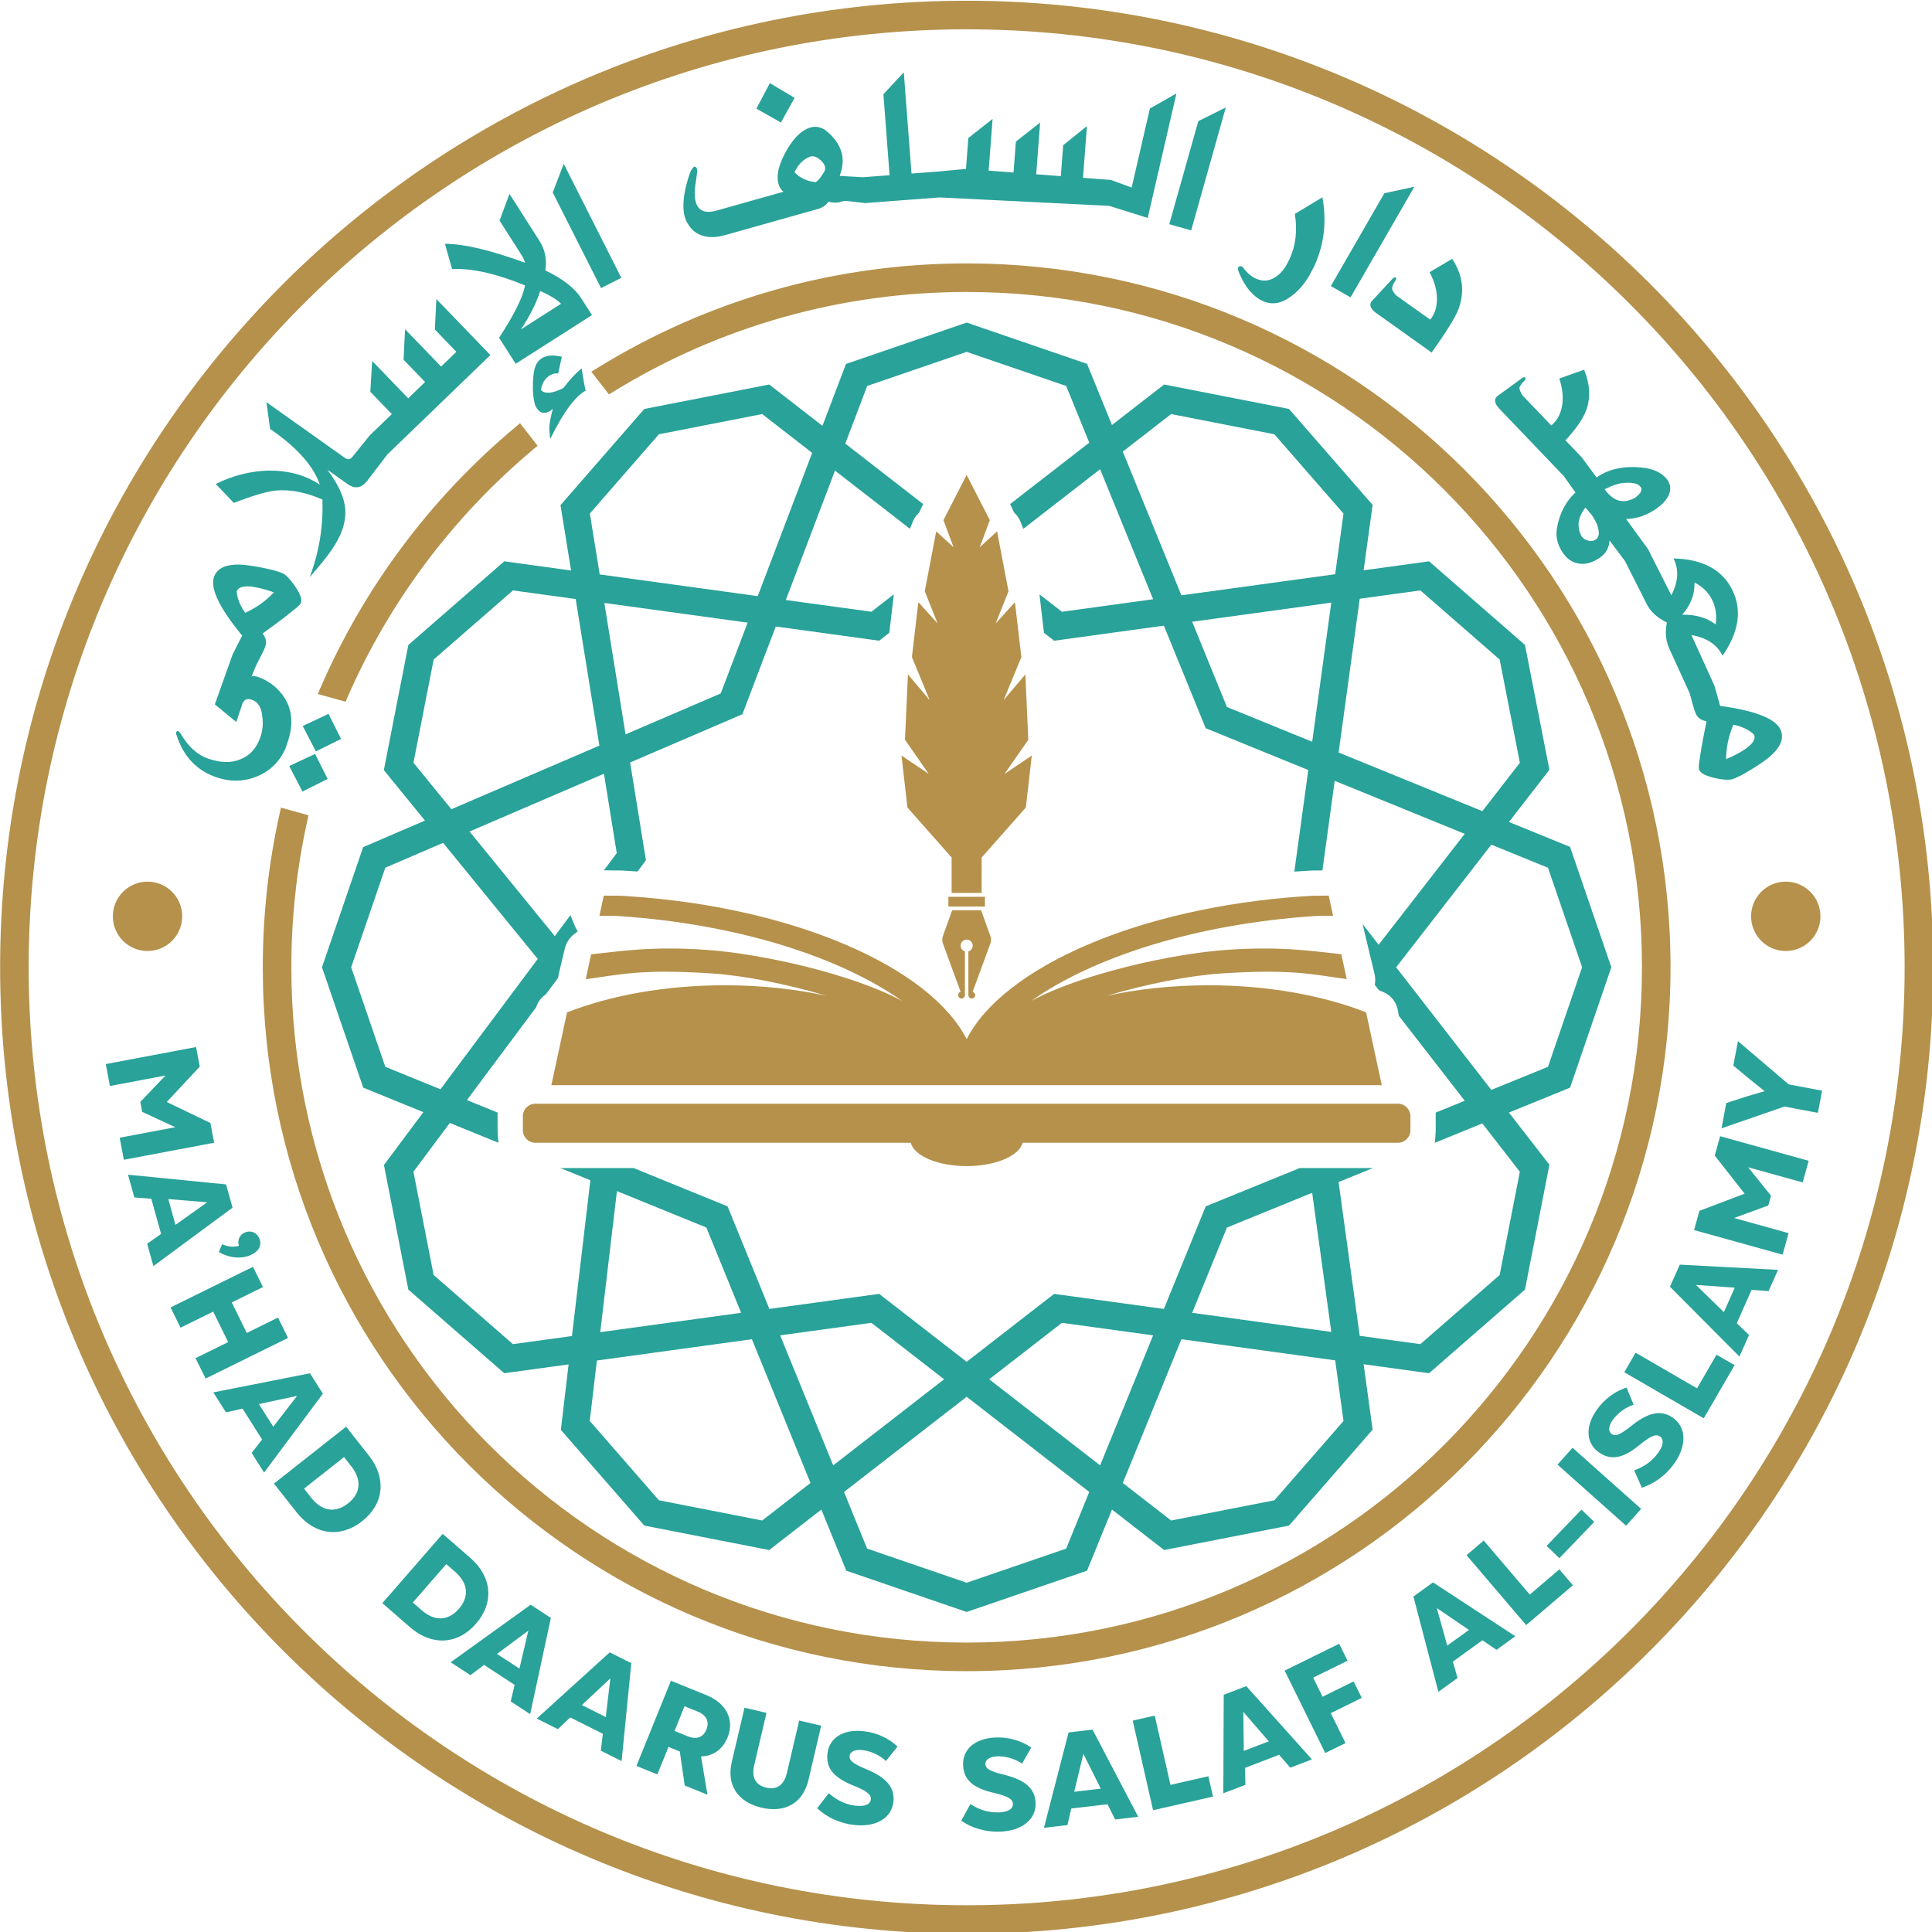 <?xml version="1.0" encoding="UTF-8" standalone="no"?>
<!-- Created with Inkscape (http://www.inkscape.org/) -->

<svg
   width="65.975mm"
   height="65.975mm"
   viewBox="0 0 65.975 65.975"
   version="1.1"
   id="svg1"
   inkscape:version="1.3.2 (091e20e, 2023-11-25, custom)"
   sodipodi:docname="logo.svg"
   xmlns:inkscape="http://www.inkscape.org/namespaces/inkscape"
   xmlns:sodipodi="http://sodipodi.sourceforge.net/DTD/sodipodi-0.dtd"
   xmlns="http://www.w3.org/2000/svg"
   xmlns:svg="http://www.w3.org/2000/svg">
  <sodipodi:namedview
     id="namedview1"
     pagecolor="#ffffff"
     bordercolor="#000000"
     borderopacity="0.25"
     inkscape:showpageshadow="2"
     inkscape:pageopacity="0.0"
     inkscape:pagecheckerboard="0"
     inkscape:deskcolor="#d1d1d1"
     inkscape:document-units="mm"
     inkscape:zoom="0.74029882"
     inkscape:cx="-9.4556411"
     inkscape:cy="-47.953609"
     inkscape:window-width="1920"
     inkscape:window-height="1027"
     inkscape:window-x="-8"
     inkscape:window-y="-8"
     inkscape:window-maximized="1"
     inkscape:current-layer="layer1" />
  <defs
     id="defs1" />
  <g
     inkscape:label="Layer 1"
     inkscape:groupmode="layer"
     id="layer1"
     transform="translate(-107.421,-161.131)">
    <g
       id="g3"
       transform="matrix(0.108,0,0,0.108,99.622,153.333)">
      <path
         id="path1"
         d="m 412.094,317.929 14.503,-5.912 9.788,-28.552 -9.788,-28.553 -14.503,-5.913 9.604,-12.375 -5.799,-29.622 -22.754,-19.833 -15.515,2.131 2.13,-15.514 -19.834,-22.754 -29.621,-5.799 -12.373,9.602 -5.913,-14.503 -28.553,-9.788 -28.553,9.788 -5.912,14.501 -12.373,-9.603 -29.623,5.8 -19.794,22.709 1.836,15.528 -15.261,-2.096 -22.754,19.834 -5.788,29.563 9.353,12.528 -14.263,5.816 -9.788,28.553 9.769,28.497 14.659,6.301 -9.755,11.965 5.814,29.695 22.754,19.834 15.844,-2.175 -2.508,15.506 19.883,22.81 29.622,5.8 12.634,-9.806 5.581,14.682 28.623,9.812 28.553,-9.788 5.914,-14.505 12.372,9.603 29.622,-5.798 19.834,-22.754 -2.13,-15.514 15.515,2.13 22.754,-19.833 5.799,-29.622 z m -40.399,16.473 34.094,-13.901 8.902,11.467 -4.796,24.491 -18.81,16.397 -14.38,-1.975 z m -26.492,10.801 20.223,-8.245 4.53,32.996 -32.997,-4.53 z m -98.379,60.278 -11.862,9.208 -24.491,-4.795 -16.384,-18.795 2.337,-14.45 37.483,-5.147 z m 14.043,-37.682 5.324,4.131 -1.071,-9.132 -2.411,-1.872 -24.525,3.368 -7.909,-20.805 -26.637,-11.448 3.751,-23.189 -1.997,-2.675 -1.359,0.096 c -0.774,0.055 -1.547,0.098 -2.321,0.141 -0.091,0.006 -0.183,0.008 -0.274,0.009 l -4.016,0.039 3.05,4.085 -3.044,18.823 -31.88,-13.701 20.226,-24.812 3.714,4.976 0.947,-2.35 c 0.065,-0.162 0.138,-0.321 0.218,-0.476 l 0.537,-1.046 -0.925,-0.725 c -1.072,-0.841 -1.792,-2.014 -2.109,-3.336 l -1.425,-5.939 c -0.052,-0.215 -0.092,-0.433 -0.123,-0.652 l -0.05,-0.362 -2.901,-3.887 -0.178,-0.128 c -0.966,-0.697 -1.668,-1.64 -2.062,-2.765 l -0.073,-0.205 -16.42,-21.996 7.279,-2.968 v -4.186 c 0,-0.228 0.008,-0.457 0.025,-0.686 l 0.168,-2.289 -11.526,4.699 -8.631,-11.563 4.798,-24.505 18.81,-16.397 13.995,1.921 4.368,36.95 -7.095,2.892 h 17.371 l 22.27,-9.08 9.921,-24.331 26.031,3.574 20.759,-16.112 20.754,16.11 26.032,-3.575 9.92,24.333 22.272,9.081 h 17.375 l -8.127,-3.311 5.008,-36.48 14.383,-1.975 18.81,16.397 4.795,24.491 -8.902,11.468 -11.253,-4.588 0.168,2.289 c 0.017,0.229 0.025,0.458 0.025,0.686 v 4.186 l 6.885,2.807 -15.64,20.15 -0.179,1.1 c -0.342,2.113 -1.61,3.752 -3.592,4.573 l -0.934,0.387 -0.985,1.269 0.062,0.571 c 0.076,0.707 0.018,1.416 -0.147,2.105 l -2.818,11.759 3.809,-4.911 20.422,26.31 -30.84,12.574 -2.918,-21.25 -2.364,-0.023 c -0.091,-0.001 -0.182,-0.004 -0.273,-0.009 -0.759,-0.042 -1.518,-0.087 -2.276,-0.138 l -1.746,-0.118 3.309,24.095 -24.333,9.921 -9.919,24.331 -26.032,-3.575 -2.412,1.872 -1.071,9.132 5.325,-4.133 21.635,2.971 -12.573,30.839 -18.202,-14.129 -0.711,1.735 c -0.301,0.738 -0.743,1.401 -1.314,1.956 l -0.22,0.212 -0.112,0.283 c -0.078,0.197 -0.167,0.39 -0.28,0.611 l -0.511,1.061 18.778,14.575 -5.481,13.444 -23.607,8.092 -23.587,-8.086 -5.201,-13.68 18.48,-14.345 -0.529,-1.095 c -0.097,-0.189 -0.185,-0.382 -0.263,-0.578 l -0.112,-0.283 -0.22,-0.212 c -0.571,-0.554 -1.012,-1.216 -1.313,-1.952 l -0.71,-1.736 -17.77,13.792 -11.666,-30.691 z M 365.425,229.97 l -20.221,-8.244 -8.244,-20.224 32.997,-4.53 z m -31.023,-34.736 -13.9,-34.094 11.467,-8.901 24.489,4.795 16.398,18.811 -1.974,14.38 z m -87.974,-34.095 -13.902,34.097 -36.768,-5.049 -1.693,-14.331 16.406,-18.823 24.491,-4.795 z m -16.458,40.366 -8.244,20.221 -21.217,8.65 -3.955,-33.461 z m -68.732,119.451 35.109,15.089 -5.622,34.767 -14.877,2.042 -18.812,-16.397 -4.792,-24.47 z m 41.32,17.759 22.574,9.701 6.384,16.795 -33.997,4.669 z m 117.944,67.07 13.9,-34.093 36.48,5.008 1.974,14.38 -16.398,18.811 -24.489,4.795 z m 87.416,-93.234 -22.576,-29.087 22.576,-29.086 13.442,5.48 8.092,23.607 -8.092,23.606 z m -80.222,-116.396 -21.634,2.971 -17.249,-13.389 26.309,-20.421 z m -15.145,-37.145 -29.085,22.576 -29.087,-22.577 5.48,-13.44 23.606,-8.092 23.607,8.092 z m -60.744,6.304 26.311,20.423 -17.253,13.391 -21.634,-2.971 z m -93.159,89.211 23.079,30.916 -22.446,27.535 -13.708,-5.89 -8.098,-23.621 8.092,-23.607 z"
         style="fill:#29a299;fill-opacity:1;fill-rule:evenodd;stroke:none"
         transform="matrix(1.333,0,0,-1.333,0,755.905)" />
      <path
         id="path2"
         d="m 87.454,251.531 0.445,-2.356 7.851,-3.651 -13.187,-2.49 0.988,-5.232 21.416,4.044 -0.884,4.681 -10.352,4.984 7.827,8.386 -0.878,4.65 -21.416,-4.045 0.982,-5.201 13.187,2.49 z m -2.915,-17.267 1.499,-5.4 4.026,-0.304 2.314,-8.34 -3.294,-2.336 1.474,-5.31 18.77,13.868 -1.532,5.521 z m 9.553,-5.782 9.228,-0.767 -7.529,-5.353 z m 12.733,-10.727 -0.728,-1.845 c 2.356,-1.366 5.04,-1.673 7.25,-0.828 2.094,0.8 3.014,2.319 2.38,3.977 -0.545,1.425 -1.963,2.083 -3.388,1.538 -1.28,-0.489 -1.93,-1.838 -1.506,-3.209 -1.335,-0.344 -2.443,-0.234 -4.007,0.368 z m -6.264,-27.012 2.38,-4.832 19.551,9.631 -2.38,4.832 -7.402,-3.646 -3.564,7.234 7.402,3.646 -2.366,4.804 -19.551,-9.631 2.367,-4.804 7.737,3.811 3.563,-7.234 z m 4.211,-8.116 2.999,-4.735 3.942,0.875 4.631,-7.312 -2.476,-3.19 2.949,-4.656 13.948,18.711 -3.065,4.84 z m 10.819,-2.767 9.055,1.939 -5.656,-7.305 z m 3.57,-18.865 5.398,-6.845 c 4.223,-5.354 10.334,-6.165 15.517,-2.078 5.183,4.088 5.819,10.219 1.597,15.573 l -5.398,6.845 z m 7.13,-1.197 9.486,7.481 1.735,-2.2 c 2.526,-3.203 2.236,-6.405 -0.771,-8.776 -3.007,-2.372 -6.189,-1.907 -8.715,1.296 z m 18.579,-27.163 6.576,-5.724 c 5.143,-4.477 11.299,-4.139 15.633,0.84 4.334,4.979 3.82,11.122 -1.323,15.599 l -6.576,5.723 z m 7.228,0.147 7.932,9.112 2.114,-1.84 c 3.076,-2.678 3.387,-5.878 0.872,-8.767 -2.515,-2.889 -5.727,-3.023 -8.804,-0.345 z m 8.976,-14.174 4.695,-3.061 3.222,2.434 7.25,-4.727 -0.927,-3.93 4.617,-3.01 4.914,22.814 -4.799,3.129 z m 10.991,1.977 7.431,5.525 -2.11,-8.994 z m 9.43,-15.326 5.01,-2.511 2.927,2.782 7.738,-3.878 -0.477,-4.01 4.927,-2.469 2.305,23.223 -5.122,2.567 z m 10.697,3.206 6.759,6.329 -1.081,-9.175 z m 12.945,-14.441 4.963,-2.012 2.643,6.521 2.684,-1.088 1.166,-8.065 5.396,-2.187 -1.526,9.085 c 2.886,0.073 5.136,1.647 6.306,4.533 1.661,4.098 -0.287,8.078 -4.961,9.973 l -8.483,3.439 z m 9.04,8.296 2.374,5.857 3.116,-1.263 c 2.106,-0.854 2.816,-2.418 2.068,-4.265 -0.749,-1.847 -2.336,-2.446 -4.442,-1.593 z M 234.807,84.116 c 5.608,-1.314 9.854,1.112 11.14,6.599 l 3.012,12.853 -5.214,1.222 -2.913,-12.429 c -0.675,-2.88 -2.394,-4.076 -4.91,-3.486 -2.546,0.597 -3.525,2.425 -2.85,5.304 l 2.913,12.429 -5.214,1.222 -3.012,-12.853 c -1.286,-5.487 1.41,-9.54 7.048,-10.861 z m 21.896,-4.091 c 5.195,-0.61 8.932,1.585 9.386,5.45 0.407,3.463 -1.696,5.842 -6.574,7.825 -3.107,1.305 -3.928,2.059 -3.804,3.111 0.123,1.051 1.313,1.57 3.076,1.363 2.01,-0.236 4.177,-1.274 5.527,-2.592 l 2.755,3.439 c -2.061,1.935 -4.821,3.262 -7.944,3.628 -5.01,0.588 -8.248,-1.634 -8.677,-5.283 -0.414,-3.525 1.607,-5.8 6.221,-7.627 3.142,-1.278 4.202,-2.123 4.068,-3.268 -0.141,-1.206 -1.458,-1.741 -3.623,-1.487 -2.35,0.276 -4.401,1.237 -6.36,2.972 l -2.738,-3.566 c 2.225,-2.142 5.349,-3.575 8.688,-3.966 z m 34.669,-1.595 c 5.227,0.186 8.588,2.922 8.45,6.812 -0.124,3.485 -2.564,5.517 -7.686,6.737 -3.269,0.818 -4.195,1.439 -4.232,2.498 -0.038,1.058 1.059,1.751 2.833,1.814 2.023,0.072 4.322,-0.625 5.856,-1.724 l 2.201,3.817 c -2.331,1.6 -5.26,2.493 -8.403,2.381 -5.041,-0.179 -7.905,-2.867 -7.774,-6.539 0.126,-3.547 2.47,-5.489 7.307,-6.594 3.299,-0.786 4.476,-1.461 4.517,-2.612 0.043,-1.214 -1.177,-1.942 -3.355,-2.02 -2.365,-0.084 -4.537,0.555 -6.737,1.972 l -2.165,-3.94 c 2.525,-1.779 5.829,-2.721 9.19,-2.602 z m 10.428,0.906 5.566,0.653 0.918,3.932 8.596,1.009 1.803,-3.613 5.474,0.643 -10.828,20.673 -5.69,-0.668 z m 7.178,8.554 2.172,9.001 4.136,-8.261 z m 18.709,-4.375 14.209,3.229 -1.097,4.827 -8.987,-2.042 -3.733,16.425 -5.222,-1.187 z m 16.659,4.014 5.235,2.002 -0.077,4.037 8.085,3.091 2.636,-3.059 5.148,1.968 -15.578,17.378 -5.351,-2.046 z m 4.855,10.056 -0.107,9.259 6.04,-6.991 z m 19.327,-0.506 4.804,2.366 -3.494,7.095 7.346,3.618 -1.926,3.91 -7.374,-3.632 -2.229,4.525 8.156,4.017 -1.981,4.022 -12.932,-6.37 z m 26.837,14.517 4.542,3.283 -1.115,3.881 7.015,5.071 3.336,-2.276 4.466,3.228 -19.53,12.775 -4.643,-3.356 z m 2.099,10.968 -2.49,8.919 7.637,-5.198 z m 18.719,4.863 11.087,9.454 -3.212,3.767 -7.013,-5.98 -10.929,12.817 -4.075,-3.475 z m 16.144,24.47 -3.03,2.914 -8.266,-8.595 3.03,-2.914 z m 7.564,-0.903 3.563,3.998 -16.271,14.501 -3.563,-3.998 z m 11.39,14.725 c 3.041,4.256 2.922,8.589 -0.245,10.851 -2.837,2.027 -5.936,1.333 -10.026,-1.982 -2.642,-2.092 -3.699,-2.447 -4.561,-1.831 -0.861,0.615 -0.742,1.907 0.29,3.351 1.177,1.647 3.131,3.044 4.937,3.59 l -1.683,4.072 c -2.689,-0.872 -5.183,-2.649 -7.011,-5.207 -2.932,-4.104 -2.549,-8.013 0.441,-10.149 2.888,-2.063 5.856,-1.391 9.682,1.769 2.635,2.135 3.888,2.656 4.825,1.986 0.988,-0.706 0.821,-2.118 -0.446,-3.891 -1.376,-1.925 -3.207,-3.257 -5.672,-4.137 l 1.802,-4.119 c 2.95,0.916 5.712,2.96 7.667,5.696 z m 7.03,10.757 7.306,12.607 -4.283,2.482 -4.621,-7.974 -14.574,8.445 -2.685,-4.633 z m 8.463,14.648 2.278,5.12 -2.913,2.796 3.519,7.908 4.027,-0.292 2.24,5.035 -23.305,1.237 -2.329,-5.234 z m -3.694,10.538 -6.633,6.462 9.215,-0.658 z m 10.546,25.307 0.641,2.31 -5.432,6.742 12.931,-3.589 1.424,5.13 -21.001,5.828 -1.274,-4.59 7.087,-9.043 -10.726,-4.067 -1.265,-4.56 21.001,-5.828 1.415,5.1 -12.931,3.589 z m 11.76,21.96 0.994,5.262 -7.924,1.496 -12.036,10.258 -1.098,-5.813 3.974,-3.285 3.437,-2.772 -4.194,-1.236 -4.892,-1.579 -1.133,-5.997 14.948,5.162 z"
         style="fill:#29a299;fill-opacity:1;fill-rule:evenodd;stroke:none"
         transform="matrix(1.333,0,0,-1.333,0,755.905)" />
      <path
         id="path3"
         d="m 114.863,354.937 -1.081,-2.686 c 0.069,0.204 0.236,0.302 0.51,0.292 0.269,0.002 0.618,-0.063 1.034,-0.203 1.139,-0.383 2.203,-0.926 3.18,-1.636 0.98,-0.7 1.865,-1.564 2.653,-2.592 2.303,-3.113 2.732,-6.801 1.292,-11.088 l -0.566,-1.685 c -1.41,-3.122 -3.655,-5.325 -6.706,-6.587 -3.107,-1.274 -6.307,-1.353 -9.594,-0.249 -2.314,0.778 -4.276,1.993 -5.872,3.652 -1.599,1.65 -2.814,3.769 -3.651,6.369 -0.132,0.22 -0.16,0.445 -0.088,0.658 0.093,0.278 0.248,0.37 0.47,0.295 0.185,-0.062 0.422,-0.338 0.717,-0.839 0.923,-1.516 1.921,-2.747 2.996,-3.686 1.079,-0.929 2.223,-1.603 3.436,-2.01 1.453,-0.488 2.787,-0.751 4.001,-0.788 1.223,-0.04 2.382,0.158 3.498,0.597 2.337,0.884 3.957,2.668 4.862,5.362 0.255,0.759 0.424,1.537 0.497,2.337 0.076,0.809 0.054,1.631 -0.065,2.474 -0.09,1.05 -0.319,1.9 -0.689,2.519 -0.366,0.628 -0.877,1.098 -1.55,1.397 -1.28,0.513 -2.118,0.197 -2.507,-0.961 l -1.422,-4.231 -5.086,4.182 4.244,11.892 z m 17.234,-11.375 2.985,-5.928 -5.974,-2.969 -3.136,6.03 z m -3.189,-9.49 2.985,-5.928 -5.984,-2.997 -3.126,6.058 z m -7.351,42.661 c 0.609,-0.398 1.333,-1.149 2.152,-2.255 1.65,-2.23 2.247,-3.793 1.791,-4.69 -0.08,-0.157 -0.199,-0.304 -0.352,-0.456 -0.15,-0.143 -0.321,-0.308 -0.519,-0.482 -0.746,-0.628 -1.792,-1.456 -3.131,-2.496 -1.335,-1.031 -3.011,-2.26 -5.026,-3.702 0.593,-0.816 0.859,-1.587 0.806,-2.338 -0.029,-0.467 -0.323,-1.26 -0.885,-2.366 l -1.531,-3.013 -5.485,2.788 2.243,4.414 c -5.699,6.895 -7.865,11.688 -6.502,14.369 0.885,1.742 2.861,2.568 5.935,2.473 0.926,-0.032 2.052,-0.166 3.37,-0.376 1.327,-0.214 2.888,-0.525 4.685,-0.957 0.584,-0.187 1.09,-0.356 1.513,-0.495 0.414,-0.134 0.736,-0.276 0.936,-0.421 z m -2.417,-4.326 c -5.073,1.745 -7.99,1.869 -8.751,0.372 -0.124,-0.244 -0.045,-0.843 0.229,-1.814 0.35,-1.208 0.924,-2.343 1.725,-3.418 1.433,0.663 2.695,1.402 3.819,2.212 1.115,0.814 2.112,1.698 2.979,2.649 z m 26.913,32.699 -4.717,-6.177 c -1.387,-1.816 -2.92,-2.129 -4.781,-0.803 l -4.741,3.377 c 2.717,-3.626 4.138,-6.833 4.269,-9.612 0.065,-1.509 -0.171,-3.068 -0.733,-4.682 -0.562,-1.614 -1.476,-3.301 -2.74,-5.075 -0.567,-0.796 -1.256,-1.696 -2.073,-2.708 -0.812,-1.005 -1.78,-2.162 -2.909,-3.444 2.257,6.031 3.263,12.173 3.015,18.441 -2.008,0.867 -3.946,1.48 -5.813,1.839 -1.867,0.358 -3.675,0.447 -5.423,0.265 -1.126,-0.133 -2.502,-0.449 -4.107,-0.936 -1.62,-0.489 -3.505,-1.149 -5.663,-1.974 l -4.284,4.49 c 4.062,1.999 8.219,3.055 12.457,3.179 2.272,0.025 4.416,-0.232 6.438,-0.76 2.021,-0.529 3.952,-1.388 5.782,-2.572 -1.379,4.124 -4.916,8.25 -10.602,12.371 l -1.179,0.803 -0.876,6.38 18.609,-13.219 c 0.717,-0.509 1.288,-0.375 1.833,0.301 l 4.039,5.013 z m 10.349,9.98 -10.349,-9.98 -4.199,4.498 5.264,5.077 -5.106,5.294 0.443,7.307 8.543,-8.858 4.007,3.865 -5.106,5.294 0.359,7.226 8.543,-8.858 3.628,3.498 -5.106,5.294 0.359,7.226 12.814,-13.287 z m 38.188,23.076 -18.095,-11.551 -3.941,6.174 c 3.596,5.494 5.656,9.636 6.159,12.425 -6.87,2.811 -12.631,4.104 -17.301,3.869 l -1.701,6.005 c 2.397,-0.034 5.161,-0.425 8.292,-1.173 3.123,-0.753 6.696,-1.867 10.715,-3.334 -0.018,0.174 -0.121,0.444 -0.298,0.83 -0.177,0.386 -0.473,0.903 -0.882,1.545 l -4.866,7.623 2.358,6.325 7.131,-11.172 c 0.636,-0.996 1.078,-2.07 1.312,-3.218 0.24,-1.156 0.256,-2.397 0.056,-3.754 4.128,-1.965 6.959,-4.167 8.52,-6.612 z m -7.327,2.692 c -0.5,0.492 -1.159,0.998 -1.994,1.508 -0.835,0.51 -1.819,1.017 -2.956,1.508 -0.482,-1.478 -1.102,-2.975 -1.867,-4.482 -0.772,-1.513 -1.662,-3.042 -2.684,-4.599 z m 4.902,-15.341 c 0.187,-1.526 0.49,-3.291 0.927,-5.283 -1.216,-0.637 -2.536,-1.908 -3.936,-3.799 -1.409,-1.896 -2.901,-4.459 -4.482,-7.682 -0.154,1.258 -0.215,2.261 -0.192,3.006 0.122,1.225 0.396,2.629 0.826,4.189 l -0.529,-0.442 c -1.383,-0.883 -2.479,-0.691 -3.288,0.577 l -0.397,0.731 c -0.566,2.049 -0.675,4.598 -0.32,7.617 0.105,0.797 0.314,1.487 0.629,2.082 0.307,0.59 0.72,1.05 1.239,1.382 0.609,0.389 1.31,0.616 2.1,0.668 0.789,0.052 1.695,-0.042 2.704,-0.279 l -0.886,-3.984 c -0.354,0.064 -0.704,0.049 -1.041,-0.039 -0.338,-0.088 -0.669,-0.241 -0.99,-0.446 -0.559,-0.357 -1.008,-0.817 -1.349,-1.371 -0.333,-0.549 -0.569,-1.232 -0.702,-2.059 0.969,-0.992 2.739,-0.824 5.325,0.479 0.776,1.017 1.534,1.918 2.251,2.7 0.731,0.779 1.427,1.432 2.114,1.952 z m 9.385,21.485 -4.812,-2.431 -11.453,22.676 2.607,6.798 z m 57.848,17.731 -4.443,0.513 c -0.795,0.092 -1.507,-0.348 -2.204,-0.388 -0.71,-0.041 -1.397,0.023 -2.075,0.197 -0.309,-0.452 -0.675,-0.809 -1.084,-1.087 -0.412,-0.268 -0.823,-0.465 -1.246,-0.584 l -22.083,-6.221 c -3.366,-0.948 -5.992,-0.521 -7.877,1.271 -0.394,0.427 -0.749,0.895 -1.065,1.405 -0.316,0.51 -0.553,1.062 -0.717,1.645 -0.704,2.5 -0.285,6.018 1.268,10.555 0.235,0.462 0.441,0.814 0.649,1.045 0.197,0.238 0.353,0.333 0.468,0.284 0.243,-0.033 0.411,-0.199 0.501,-0.518 0.056,-0.197 0.073,-0.476 0.041,-0.831 -0.032,-0.354 -0.086,-0.775 -0.164,-1.254 -0.226,-1.251 -0.352,-2.352 -0.397,-3.308 -0.038,-0.944 0.035,-1.746 0.215,-2.385 0.612,-2.172 2.242,-2.88 4.883,-2.135 l 15.944,4.491 c -0.555,0.422 -0.938,1.024 -1.161,1.814 -0.32,1.137 -0.291,2.404 0.087,3.799 0.378,1.395 1.087,2.985 2.139,4.763 1.708,2.724 3.466,4.335 5.262,4.841 1.466,0.413 2.812,0.102 4.04,-0.942 1.783,-1.537 2.917,-3.186 3.415,-4.954 0.228,-0.808 0.308,-1.669 0.243,-2.59 -0.065,-0.921 -0.304,-1.912 -0.694,-2.976 l 5.588,-0.316 z m -9.551,8.703 c -0.093,0.329 -0.272,0.644 -0.526,0.968 -0.261,0.312 -0.563,0.593 -0.909,0.85 -0.796,0.557 -1.5,0.714 -2.123,0.477 -1.561,-0.582 -2.788,-1.81 -3.662,-3.68 1.301,-1.379 2.984,-2.163 5.056,-2.35 0.223,0.144 0.495,0.403 0.826,0.78 0.327,0.387 0.714,0.922 1.146,1.622 0.249,0.446 0.317,0.891 0.193,1.333 z m -7.197,16.258 -3.235,-5.843 -5.828,3.29 3.198,6.045 z m 34.365,-23.619 -17.617,-1.342 -0.467,6.136 6.252,0.476 -1.463,19.214 4.835,5.197 1.829,-24.016 6.165,0.469 z m 40.231,-1.991 -40.231,1.991 -0.467,6.135 6.758,0.629 0.558,7.333 5.752,4.528 -0.934,-12.271 5.902,-0.449 0.558,7.333 5.752,4.528 -0.934,-12.271 5.843,-0.445 0.558,7.333 5.635,4.537 -0.934,-12.271 6.652,-0.506 z m 9.169,-2.864 -9.169,2.864 0.467,6.136 4.889,-1.805 4.329,18.758 6.297,3.569 z m 10.303,-2.959 -5.19,1.462 6.888,24.452 6.516,3.248 z m 29.185,-8.518 -1.166,-2.206 c -1.289,-2.193 -2.822,-3.909 -4.6,-5.127 -2.19,-1.556 -4.343,-1.853 -6.441,-0.897 -1.129,0.514 -2.164,1.329 -3.117,2.439 -0.954,1.111 -1.797,2.558 -2.534,4.332 -0.247,0.66 -0.293,1.078 -0.128,1.25 0.418,0.4 0.841,0.314 1.264,-0.265 0.828,-1.129 1.806,-1.95 2.934,-2.464 1.68,-0.765 3.312,-0.575 4.888,0.575 0.614,0.429 1.175,1 1.687,1.7 0.499,0.696 0.972,1.521 1.397,2.454 1.445,3.173 1.859,6.72 1.228,10.635 l 6.537,3.934 c 0.523,-2.857 0.628,-5.641 0.319,-8.345 -0.309,-2.704 -1.064,-5.375 -2.267,-8.015 z m 8.623,-7.378 -4.671,2.693 12.69,22.007 7.115,1.546 z m 19.23,-13.075 -13.07,9.31 c -1.416,1.008 -1.807,1.958 -1.166,2.857 l 0.526,0.537 4.45,4.817 c 0.307,0.296 0.543,0.392 0.718,0.268 0.215,-0.153 0.179,-0.439 -0.104,-0.837 -0.266,-0.374 -0.461,-0.715 -0.571,-1.02 -0.11,-0.306 -0.168,-0.588 -0.165,-0.854 0.03,-0.177 0.134,-0.419 0.312,-0.69 0.173,-0.279 0.418,-0.574 0.731,-0.892 l 7.995,-5.695 c 0.63,0.75 1.065,1.58 1.308,2.51 0.251,0.925 0.343,1.962 0.276,3.114 -0.066,0.934 -0.235,1.858 -0.526,2.797 -0.288,0.925 -0.685,1.867 -1.203,2.823 l 5.356,3.176 c 2.512,-3.78 3.022,-7.728 1.531,-11.858 -0.69,-1.895 -2.826,-5.349 -6.396,-10.361 z m 31.156,-29.105 -15.016,15.695 c -1.195,1.249 -1.415,2.242 -0.646,2.978 l 0.639,0.49 5.308,3.862 c 0.344,0.248 0.594,0.298 0.736,0.149 0.202,-0.212 0.113,-0.486 -0.239,-0.824 -0.332,-0.318 -0.581,-0.623 -0.752,-0.895 -0.165,-0.28 -0.288,-0.533 -0.383,-0.745 0.03,-0.215 0.1,-0.486 0.231,-0.793 0.124,-0.314 0.317,-0.656 0.565,-1.028 l 6.786,-7.093 c 1.464,1.225 2.352,2.953 2.643,5.191 0.2,1.854 -0.046,3.835 -0.739,5.943 l 5.877,2.094 c 0.708,-1.728 1.1,-3.368 1.19,-4.903 0.084,-1.542 -0.116,-3.044 -0.611,-4.518 -0.773,-2.145 -2.443,-4.581 -4.998,-7.322 l 3.855,-4.03 z m 14.701,-20.337 -3.658,4.861 c -0.058,-0.88 -0.266,-1.65 -0.628,-2.303 -0.371,-0.658 -0.896,-1.235 -1.58,-1.722 -0.749,-0.532 -1.509,-0.928 -2.304,-1.193 -0.781,-0.267 -1.569,-0.372 -2.351,-0.316 -1.671,0.143 -3.044,0.964 -4.102,2.453 -1.318,1.855 -1.836,3.799 -1.542,5.83 0.609,3.595 2.085,6.477 4.425,8.63 l -2.931,4.126 4.416,4.225 3.531,-4.788 c 2.739,1.946 6.208,2.745 10.401,2.392 2.97,-0.251 5.082,-1.218 6.352,-2.904 0.848,-1.194 0.946,-2.479 0.274,-3.843 -0.537,-1.065 -1.438,-2.04 -2.704,-2.939 -1.17,-0.831 -2.355,-1.457 -3.554,-1.877 -1.199,-0.42 -2.455,-0.642 -3.765,-0.686 l 5.214,-7.171 z m 1.706,14.649 c 0.592,0.229 1.134,0.614 1.624,1.154 0.617,0.666 0.738,1.255 0.37,1.773 -0.266,0.374 -0.718,0.64 -1.355,0.811 -0.631,0.163 -1.456,0.212 -2.459,0.122 -0.539,6e-4 -1.205,-0.125 -1.997,-0.376 -0.784,-0.245 -1.689,-0.625 -2.698,-1.126 1.878,-2.644 4.055,-3.433 6.514,-2.357 z m -8.641,-9.575 c 0.454,0.322 0.703,0.799 0.741,1.436 -0.012,0.675 -0.146,1.37 -0.428,2.104 -0.268,0.732 -0.697,1.505 -1.286,2.333 l -1.466,1.726 c -1.677,-2.125 -2.056,-4.239 -1.14,-6.356 l 0.245,-0.497 c 0.339,-0.478 0.864,-0.812 1.547,-0.998 0.712,-0.176 1.309,-0.088 1.786,0.251 z m 22.247,-36.353 -4.657,10.183 c -0.455,0.995 -0.787,1.988 -0.895,3.05 -0.106,1.051 -0.053,2.205 0.174,3.447 -1.138,0.563 -2.092,1.197 -2.882,1.915 -0.785,0.709 -1.417,1.527 -1.879,2.443 l -5.174,10.244 5.493,2.774 5.508,-10.906 c 0.823,1.576 1.285,3.089 1.379,4.548 0.094,1.459 -0.191,2.847 -0.864,4.181 6.867,-0.165 11.502,-2.627 13.902,-7.378 2.409,-4.769 1.657,-9.996 -2.252,-15.69 -0.687,1.36 -1.648,2.439 -2.883,3.238 -1.235,0.798 -2.74,1.352 -4.51,1.65 l 5.461,-12.029 z m 6.204,16.215 c 0.305,2.189 0.018,4.145 -0.858,5.88 -0.894,1.77 -2.28,3.127 -4.162,4.059 0.045,-1.323 -0.164,-2.621 -0.635,-3.899 -0.462,-1.273 -1.226,-2.512 -2.274,-3.73 3.232,0.057 5.878,-0.719 7.929,-2.309 z m 3.647,-36.778 c -0.717,-0.12 -1.759,-0.059 -3.11,0.2 -2.724,0.521 -4.223,1.266 -4.495,2.234 -0.048,0.169 -0.06,0.358 -0.05,0.575 0.013,0.206 0.027,0.444 0.055,0.706 0.123,0.968 0.331,2.284 0.61,3.957 0.283,1.663 0.682,3.703 1.186,6.128 -0.989,0.198 -1.707,0.585 -2.177,1.173 -0.295,0.363 -0.617,1.145 -0.953,2.339 l -0.916,3.253 5.923,1.668 1.343,-4.766 c 8.863,-1.207 13.705,-3.263 14.52,-6.158 0.53,-1.88 -0.363,-3.826 -2.688,-5.841 -0.703,-0.604 -1.621,-1.268 -2.732,-2.007 -1.121,-0.742 -2.48,-1.571 -4.093,-2.472 -0.556,-0.259 -1.043,-0.477 -1.447,-0.662 -0.395,-0.182 -0.729,-0.296 -0.974,-0.325 z m -1.155,4.819 c 4.913,2.155 7.142,4.041 6.686,5.658 -0.074,0.263 -0.538,0.65 -1.397,1.179 -1.076,0.651 -2.268,1.097 -3.585,1.344 -0.604,-1.459 -1.032,-2.858 -1.309,-4.215 -0.268,-1.354 -0.402,-2.68 -0.394,-3.967"
         style="fill:#29a299;fill-opacity:1;fill-rule:evenodd;stroke:none"
         transform="matrix(1.333,0,0,-1.333,0,755.905)" />
      <path
         id="path4"
         d="m 89.169,303.777 c 4.543,0 8.225,-3.683 8.225,-8.225 0,-4.543 -3.683,-8.226 -8.225,-8.226 -4.543,0 -8.226,3.683 -8.226,8.226 0,4.542 3.684,8.225 8.226,8.225 z M 226.067,279.196 c 8.597,0 16.774,-0.892 24.18,-2.501 -9.667,2.868 -19.591,4.791 -27.15,5.301 -17.126,1.155 -22.223,-0.353 -29.985,-1.362 l 1.275,5.91 c 7.129,0.731 14.145,1.944 27.199,1.063 13.3,-0.897 34.963,-5.808 46.61,-12.155 -14.795,10.476 -39.115,18.26 -66.995,20.139 -0.323,0.022 -0.644,0.041 -0.967,0.06 l -3.877,0.029 1.032,4.785 3.992,-0.038 c 0.75,-0.042 1.5,-0.086 2.254,-0.137 39.092,-2.637 71.182,-16.878 79.831,-33.879 8.649,17.001 40.739,31.241 79.831,33.879 0.754,0.051 1.504,0.095 2.254,0.137 l 3.796,0.036 1.032,-4.783 -3.682,-0.028 c -0.322,-0.02 -0.643,-0.038 -0.967,-0.06 -27.88,-1.879 -52.2,-9.663 -66.995,-20.139 11.647,6.348 33.31,11.258 46.609,12.155 12.933,0.872 19.94,-0.309 26.999,-1.043 l 1.274,-5.903 c -7.651,1.006 -12.807,2.479 -29.785,1.334 -7.56,-0.51 -17.483,-2.433 -27.15,-5.301 7.406,1.609 15.583,2.501 24.18,2.501 14.093,0 27.059,-2.398 37.347,-6.419 l 3.725,-17.272 h -96.145 -0.564 -4.085 -96.185 l 3.72,17.254 c 10.296,4.032 23.28,6.436 37.392,6.436 z m -44.889,-28.089 h 204.574 c 1.638,0 2.98,-1.341 2.98,-2.98 v -3.314 c 0,-1.639 -1.342,-2.98 -2.98,-2.98 h -89.032 c -0.786,-3.114 -6.42,-5.529 -13.255,-5.529 -6.835,0 -12.469,2.415 -13.255,5.529 h -89.032 c -1.639,0 -2.98,1.341 -2.98,2.98 v 3.314 c 0,1.64 1.341,2.98 2.98,2.98 z m 105.722,45.868 2.212,-6.147 c 0.204,-0.65 0.152,-1.155 0.018,-1.613 l -4.243,-11.583 c 0.344,-0.089 0.6,-0.403 0.6,-0.775 0,-0.442 -0.36,-0.801 -0.802,-0.801 -0.424,0 -0.773,0.332 -0.799,0.751 h -0.012 v 10.422 c 0.591,0.177 1.02,0.724 1.02,1.37 0,0.789 -0.639,1.43 -1.43,1.43 -0.789,0 -1.429,-0.64 -1.429,-1.43 0,-0.647 0.429,-1.194 1.019,-1.37 v -10.371 -0.051 h -0.002 c -0.025,-0.419 -0.374,-0.751 -0.798,-0.751 -0.443,0 -0.802,0.359 -0.802,0.801 0,0.37 0.251,0.681 0.591,0.773 l -4.243,11.585 c -0.134,0.459 -0.186,0.963 0.018,1.613 l 2.212,6.147 c 2.29,0 4.579,0 6.87,0 z m 0.123,12.528 10.483,11.853 1.409,12.324 -6.455,-4.342 5.631,8.097 -0.704,15.492 -5.164,-6.103 4.224,10.211 -1.528,13.029 -4.577,-5.047 3.051,7.628 -2.714,14.226 -4.123,-3.781 2.406,6.425 -5.396,10.537 -0.104,0.203 -0.104,-0.203 -5.395,-10.537 2.406,-6.425 -4.123,3.781 -2.714,-14.226 3.051,-7.628 -4.577,5.047 -1.528,-13.029 4.224,-10.211 -5.164,6.103 -0.704,-15.492 5.632,-8.097 -6.456,4.342 1.409,-12.324 10.483,-11.853 v -8.406 h 7.116 z m 0.774,-11.628 h -8.665 v 2.309 h 8.665 z m 189.964,5.902 c 4.543,0 8.225,-3.683 8.225,-8.225 0,-4.543 -3.682,-8.226 -8.225,-8.226 -4.543,0 -8.225,3.683 -8.225,8.226 0,4.542 3.682,8.225 8.225,8.225 z M 283.465,512.728 c 126.618,0 229.264,-102.645 229.264,-229.264 0,-126.618 -102.645,-229.264 -229.264,-229.264 -126.619,0 -229.264,102.645 -229.264,229.264 0,126.619 102.645,229.264 229.264,229.264 z m 0,-6.775 c -122.878,0 -222.489,-99.611 -222.489,-222.489 0,-122.878 99.611,-222.489 222.489,-222.489 122.878,0 222.489,99.611 222.489,222.489 0,122.878 -99.611,222.489 -222.489,222.489 z m 0,-55.531 c 92.208,0 166.958,-74.75 166.958,-166.959 0,-92.208 -74.75,-166.959 -166.958,-166.959 -92.209,0 -166.959,74.75 -166.959,166.959 0,12.243 1.325,24.456 3.986,36.407 l 0.325,1.465 6.535,-1.821 -0.292,-1.317 c -2.521,-11.404 -3.778,-23.055 -3.778,-34.734 0,-88.468 71.715,-160.184 160.184,-160.184 88.468,0 160.184,71.715 160.184,160.184 0,88.468 -71.715,160.184 -160.184,160.184 -29.649,0 -58.496,-8.095 -83.759,-23.625 l -1.085,-0.666 -4.186,5.371 1.35,0.835 c 26.417,16.334 56.627,24.861 87.681,24.861 z M 130.202,349.783 c 10.356,23.895 26.232,45.083 46.197,61.786 l 1.13,0.945 4.168,-5.346 -1.053,-0.883 C 161.673,390.389 146.555,370.267 136.632,347.582 l -0.495,-1.133 -6.585,1.835 z"
         style="fill:#b5914b;fill-opacity:1;fill-rule:evenodd;stroke:none"
         transform="matrix(1.333,0,0,-1.333,0,755.905)" />
    </g>
  </g>
</svg>
